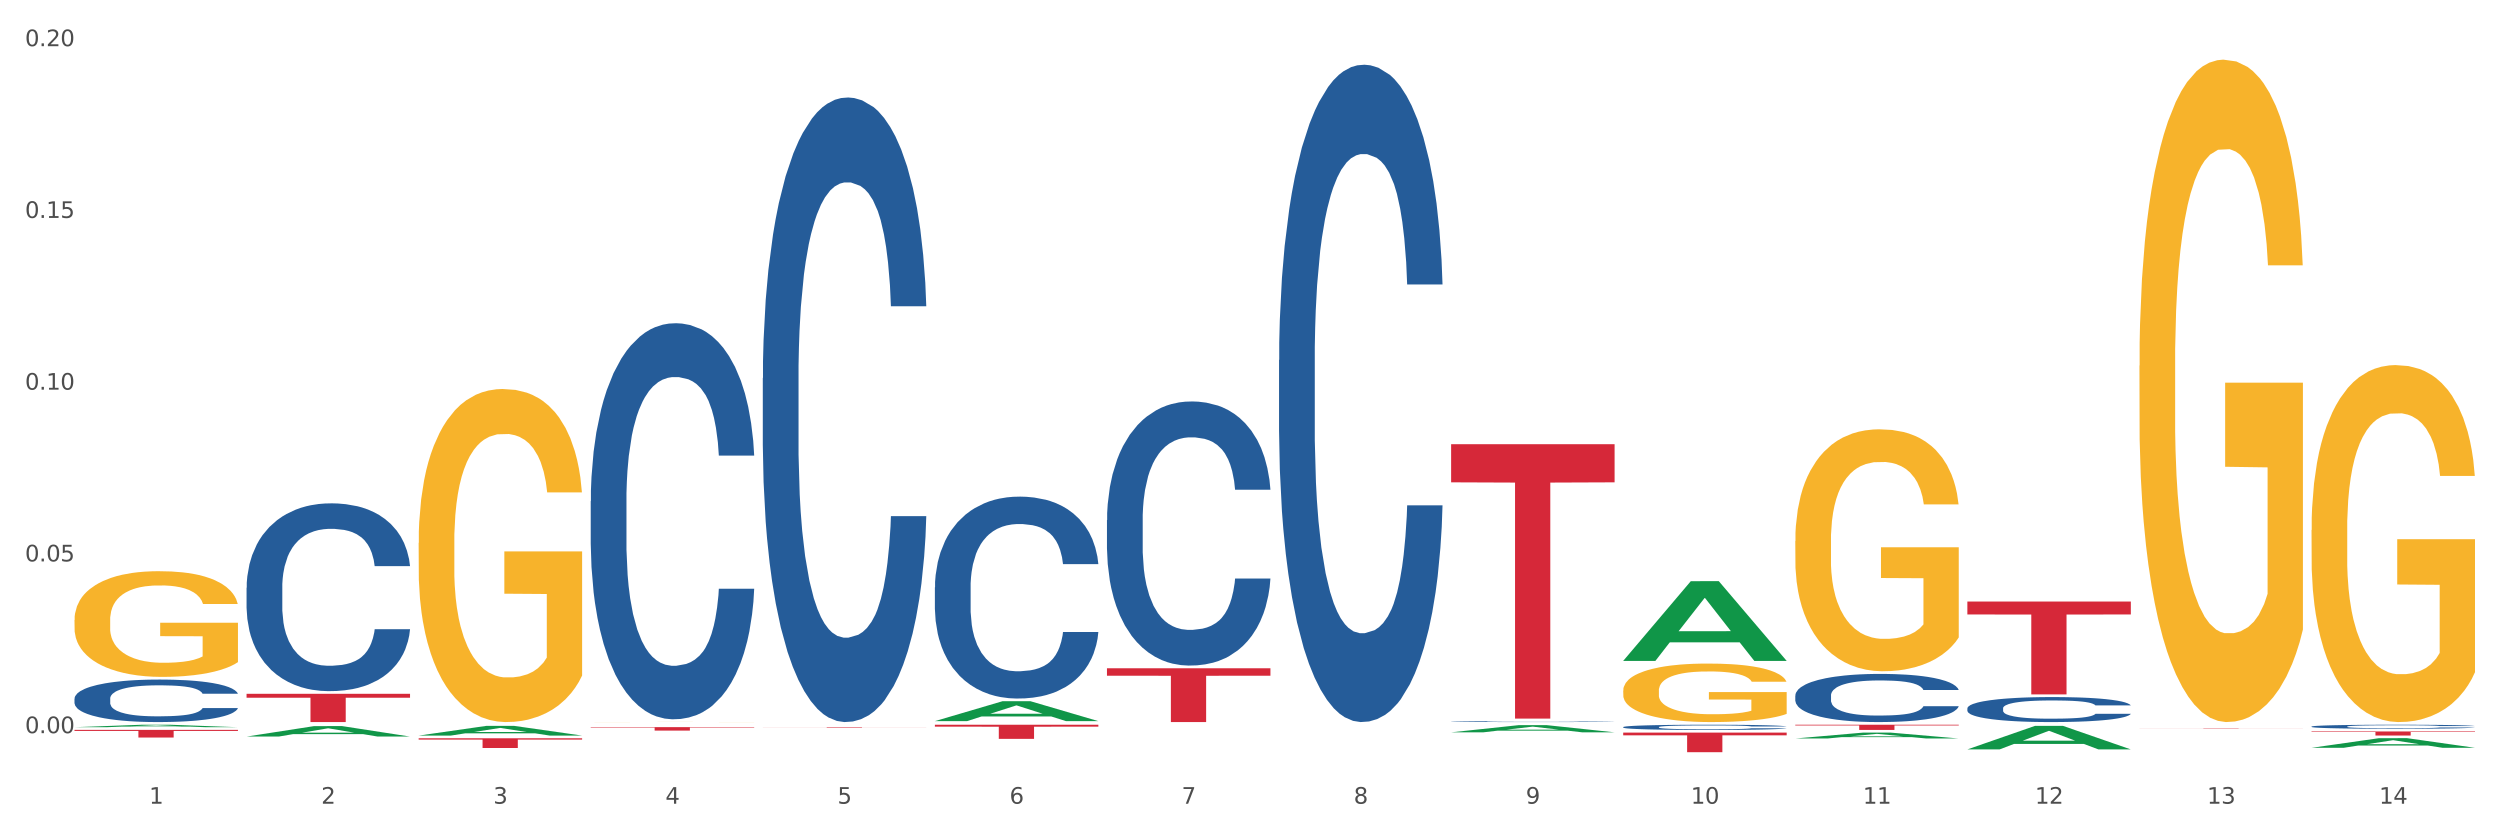 <?xml version="1.0" encoding="utf-8" standalone="no"?>
<!DOCTYPE svg PUBLIC "-//W3C//DTD SVG 1.1//EN"
  "http://www.w3.org/Graphics/SVG/1.1/DTD/svg11.dtd">
<svg xmlns:xlink="http://www.w3.org/1999/xlink" width="1080pt" height="360pt" viewBox="0 0 1080 360" xmlns="http://www.w3.org/2000/svg" version="1.1">
 <rect x="0" y="0" width="1080" height="360" fill="#333333" stroke="none"/>
 <defs>
  <style type="text/css">*{stroke-linejoin: round; stroke-linecap: butt}</style>
 </defs>
 <g id="figure_1">
  <g id="patch_1">
   <path d="M 0 360 
L 1080 360 
L 1080 0 
L 0 0 
z
" style="fill: #ffffff; stroke: #ffffff; stroke-linejoin: miter"/>
  </g>
  <g id="axes_1">
   <g id="matplotlib.axis_1">
    <g id="xtick_1">
     <g id="text_1">
      <!-- 1 -->
      <g style="fill: #4d4d4d" transform="translate(64.432 347.204) scale(0.096 -0.096)">
       <defs>
        <path id="DejaVuSans-31" d="M 794 531 
L 1825 531 
L 1825 4091 
L 703 3866 
L 703 4441 
L 1819 4666 
L 2450 4666 
L 2450 531 
L 3481 531 
L 3481 0 
L 794 0 
L 794 531 
z
" transform="scale(0.016)"/>
       </defs>
       <use xlink:href="#DejaVuSans-31"/>
      </g>
     </g>
    </g>
    <g id="xtick_2">
     <g id="text_2">
      <!-- 2 -->
      <g style="fill: #4d4d4d" transform="translate(138.771 347.204) scale(0.096 -0.096)">
       <defs>
        <path id="DejaVuSans-32" d="M 1228 531 
L 3431 531 
L 3431 0 
L 469 0 
L 469 531 
Q 828 903 1448 1529 
Q 2069 2156 2228 2338 
Q 2531 2678 2651 2914 
Q 2772 3150 2772 3378 
Q 2772 3750 2511 3984 
Q 2250 4219 1831 4219 
Q 1534 4219 1204 4116 
Q 875 4013 500 3803 
L 500 4441 
Q 881 4594 1212 4672 
Q 1544 4750 1819 4750 
Q 2544 4750 2975 4387 
Q 3406 4025 3406 3419 
Q 3406 3131 3298 2873 
Q 3191 2616 2906 2266 
Q 2828 2175 2409 1742 
Q 1991 1309 1228 531 
z
" transform="scale(0.016)"/>
       </defs>
       <use xlink:href="#DejaVuSans-32"/>
      </g>
     </g>
    </g>
    <g id="xtick_3">
     <g id="text_3">
      <!-- 3 -->
      <g style="fill: #4d4d4d" transform="translate(213.109 347.204) scale(0.096 -0.096)">
       <defs>
        <path id="DejaVuSans-33" d="M 2597 2516 
Q 3050 2419 3304 2112 
Q 3559 1806 3559 1356 
Q 3559 666 3084 287 
Q 2609 -91 1734 -91 
Q 1441 -91 1130 -33 
Q 819 25 488 141 
L 488 750 
Q 750 597 1062 519 
Q 1375 441 1716 441 
Q 2309 441 2620 675 
Q 2931 909 2931 1356 
Q 2931 1769 2642 2001 
Q 2353 2234 1838 2234 
L 1294 2234 
L 1294 2753 
L 1863 2753 
Q 2328 2753 2575 2939 
Q 2822 3125 2822 3475 
Q 2822 3834 2567 4026 
Q 2313 4219 1838 4219 
Q 1578 4219 1281 4162 
Q 984 4106 628 3988 
L 628 4550 
Q 988 4650 1302 4700 
Q 1616 4750 1894 4750 
Q 2613 4750 3031 4423 
Q 3450 4097 3450 3541 
Q 3450 3153 3228 2886 
Q 3006 2619 2597 2516 
z
" transform="scale(0.016)"/>
       </defs>
       <use xlink:href="#DejaVuSans-33"/>
      </g>
     </g>
    </g>
    <g id="xtick_4">
     <g id="text_4">
      <!-- 4 -->
      <g style="fill: #4d4d4d" transform="translate(287.448 347.204) scale(0.096 -0.096)">
       <defs>
        <path id="DejaVuSans-34" d="M 2419 4116 
L 825 1625 
L 2419 1625 
L 2419 4116 
z
M 2253 4666 
L 3047 4666 
L 3047 1625 
L 3713 1625 
L 3713 1100 
L 3047 1100 
L 3047 0 
L 2419 0 
L 2419 1100 
L 313 1100 
L 313 1709 
L 2253 4666 
z
" transform="scale(0.016)"/>
       </defs>
       <use xlink:href="#DejaVuSans-34"/>
      </g>
     </g>
    </g>
    <g id="xtick_5">
     <g id="text_5">
      <!-- 5 -->
      <g style="fill: #4d4d4d" transform="translate(361.787 347.204) scale(0.096 -0.096)">
       <defs>
        <path id="DejaVuSans-35" d="M 691 4666 
L 3169 4666 
L 3169 4134 
L 1269 4134 
L 1269 2991 
Q 1406 3038 1543 3061 
Q 1681 3084 1819 3084 
Q 2600 3084 3056 2656 
Q 3513 2228 3513 1497 
Q 3513 744 3044 326 
Q 2575 -91 1722 -91 
Q 1428 -91 1123 -41 
Q 819 9 494 109 
L 494 744 
Q 775 591 1075 516 
Q 1375 441 1709 441 
Q 2250 441 2565 725 
Q 2881 1009 2881 1497 
Q 2881 1984 2565 2268 
Q 2250 2553 1709 2553 
Q 1456 2553 1204 2497 
Q 953 2441 691 2322 
L 691 4666 
z
" transform="scale(0.016)"/>
       </defs>
       <use xlink:href="#DejaVuSans-35"/>
      </g>
     </g>
    </g>
    <g id="xtick_6">
     <g id="text_6">
      <!-- 6 -->
      <g style="fill: #4d4d4d" transform="translate(436.125 347.204) scale(0.096 -0.096)">
       <defs>
        <path id="DejaVuSans-36" d="M 2113 2584 
Q 1688 2584 1439 2293 
Q 1191 2003 1191 1497 
Q 1191 994 1439 701 
Q 1688 409 2113 409 
Q 2538 409 2786 701 
Q 3034 994 3034 1497 
Q 3034 2003 2786 2293 
Q 2538 2584 2113 2584 
z
M 3366 4563 
L 3366 3988 
Q 3128 4100 2886 4159 
Q 2644 4219 2406 4219 
Q 1781 4219 1451 3797 
Q 1122 3375 1075 2522 
Q 1259 2794 1537 2939 
Q 1816 3084 2150 3084 
Q 2853 3084 3261 2657 
Q 3669 2231 3669 1497 
Q 3669 778 3244 343 
Q 2819 -91 2113 -91 
Q 1303 -91 875 529 
Q 447 1150 447 2328 
Q 447 3434 972 4092 
Q 1497 4750 2381 4750 
Q 2619 4750 2861 4703 
Q 3103 4656 3366 4563 
z
" transform="scale(0.016)"/>
       </defs>
       <use xlink:href="#DejaVuSans-36"/>
      </g>
     </g>
    </g>
    <g id="xtick_7">
     <g id="text_7">
      <!-- 7 -->
      <g style="fill: #4d4d4d" transform="translate(510.464 347.204) scale(0.096 -0.096)">
       <defs>
        <path id="DejaVuSans-37" d="M 525 4666 
L 3525 4666 
L 3525 4397 
L 1831 0 
L 1172 0 
L 2766 4134 
L 525 4134 
L 525 4666 
z
" transform="scale(0.016)"/>
       </defs>
       <use xlink:href="#DejaVuSans-37"/>
      </g>
     </g>
    </g>
    <g id="xtick_8">
     <g id="text_8">
      <!-- 8 -->
      <g style="fill: #4d4d4d" transform="translate(584.803 347.204) scale(0.096 -0.096)">
       <defs>
        <path id="DejaVuSans-38" d="M 2034 2216 
Q 1584 2216 1326 1975 
Q 1069 1734 1069 1313 
Q 1069 891 1326 650 
Q 1584 409 2034 409 
Q 2484 409 2743 651 
Q 3003 894 3003 1313 
Q 3003 1734 2745 1975 
Q 2488 2216 2034 2216 
z
M 1403 2484 
Q 997 2584 770 2862 
Q 544 3141 544 3541 
Q 544 4100 942 4425 
Q 1341 4750 2034 4750 
Q 2731 4750 3128 4425 
Q 3525 4100 3525 3541 
Q 3525 3141 3298 2862 
Q 3072 2584 2669 2484 
Q 3125 2378 3379 2068 
Q 3634 1759 3634 1313 
Q 3634 634 3220 271 
Q 2806 -91 2034 -91 
Q 1263 -91 848 271 
Q 434 634 434 1313 
Q 434 1759 690 2068 
Q 947 2378 1403 2484 
z
M 1172 3481 
Q 1172 3119 1398 2916 
Q 1625 2713 2034 2713 
Q 2441 2713 2670 2916 
Q 2900 3119 2900 3481 
Q 2900 3844 2670 4047 
Q 2441 4250 2034 4250 
Q 1625 4250 1398 4047 
Q 1172 3844 1172 3481 
z
" transform="scale(0.016)"/>
       </defs>
       <use xlink:href="#DejaVuSans-38"/>
      </g>
     </g>
    </g>
    <g id="xtick_9">
     <g id="text_9">
      <!-- 9 -->
      <g style="fill: #4d4d4d" transform="translate(659.142 347.204) scale(0.096 -0.096)">
       <defs>
        <path id="DejaVuSans-39" d="M 703 97 
L 703 672 
Q 941 559 1184 500 
Q 1428 441 1663 441 
Q 2288 441 2617 861 
Q 2947 1281 2994 2138 
Q 2813 1869 2534 1725 
Q 2256 1581 1919 1581 
Q 1219 1581 811 2004 
Q 403 2428 403 3163 
Q 403 3881 828 4315 
Q 1253 4750 1959 4750 
Q 2769 4750 3195 4129 
Q 3622 3509 3622 2328 
Q 3622 1225 3098 567 
Q 2575 -91 1691 -91 
Q 1453 -91 1209 -44 
Q 966 3 703 97 
z
M 1959 2075 
Q 2384 2075 2632 2365 
Q 2881 2656 2881 3163 
Q 2881 3666 2632 3958 
Q 2384 4250 1959 4250 
Q 1534 4250 1286 3958 
Q 1038 3666 1038 3163 
Q 1038 2656 1286 2365 
Q 1534 2075 1959 2075 
z
" transform="scale(0.016)"/>
       </defs>
       <use xlink:href="#DejaVuSans-39"/>
      </g>
     </g>
    </g>
    <g id="xtick_10">
     <g id="text_10">
      <!-- 10 -->
      <g style="fill: #4d4d4d" transform="translate(730.426 347.204) scale(0.096 -0.096)">
       <defs>
        <path id="DejaVuSans-30" d="M 2034 4250 
Q 1547 4250 1301 3770 
Q 1056 3291 1056 2328 
Q 1056 1369 1301 889 
Q 1547 409 2034 409 
Q 2525 409 2770 889 
Q 3016 1369 3016 2328 
Q 3016 3291 2770 3770 
Q 2525 4250 2034 4250 
z
M 2034 4750 
Q 2819 4750 3233 4129 
Q 3647 3509 3647 2328 
Q 3647 1150 3233 529 
Q 2819 -91 2034 -91 
Q 1250 -91 836 529 
Q 422 1150 422 2328 
Q 422 3509 836 4129 
Q 1250 4750 2034 4750 
z
" transform="scale(0.016)"/>
       </defs>
       <use xlink:href="#DejaVuSans-31"/>
       <use xlink:href="#DejaVuSans-30" transform="translate(63.623 0)"/>
      </g>
     </g>
    </g>
    <g id="xtick_11">
     <g id="text_11">
      <!-- 11 -->
      <g style="fill: #4d4d4d" transform="translate(804.765 347.204) scale(0.096 -0.096)">
       <use xlink:href="#DejaVuSans-31"/>
       <use xlink:href="#DejaVuSans-31" transform="translate(63.623 0)"/>
      </g>
     </g>
    </g>
    <g id="xtick_12">
     <g id="text_12">
      <!-- 12 -->
      <g style="fill: #4d4d4d" transform="translate(879.104 347.204) scale(0.096 -0.096)">
       <use xlink:href="#DejaVuSans-31"/>
       <use xlink:href="#DejaVuSans-32" transform="translate(63.623 0)"/>
      </g>
     </g>
    </g>
    <g id="xtick_13">
     <g id="text_13">
      <!-- 13 -->
      <g style="fill: #4d4d4d" transform="translate(953.442 347.204) scale(0.096 -0.096)">
       <use xlink:href="#DejaVuSans-31"/>
       <use xlink:href="#DejaVuSans-33" transform="translate(63.623 0)"/>
      </g>
     </g>
    </g>
    <g id="xtick_14">
     <g id="text_14">
      <!-- 14 -->
      <g style="fill: #4d4d4d" transform="translate(1027.781 347.204) scale(0.096 -0.096)">
       <use xlink:href="#DejaVuSans-31"/>
       <use xlink:href="#DejaVuSans-34" transform="translate(63.623 0)"/>
      </g>
     </g>
    </g>
    <g id="xtick_15"/>
    <g id="xtick_16"/>
    <g id="xtick_17"/>
    <g id="xtick_18"/>
    <g id="xtick_19"/>
    <g id="xtick_20"/>
    <g id="xtick_21"/>
    <g id="xtick_22"/>
    <g id="xtick_23"/>
    <g id="xtick_24"/>
    <g id="xtick_25"/>
    <g id="xtick_26"/>
    <g id="xtick_27"/>
   </g>
   <g id="matplotlib.axis_2">
    <g id="ytick_1">
     <g id="text_15">
      <!-- 0.00 -->
      <g style="fill: #4d4d4d" transform="translate(10.8 316.729) scale(0.096 -0.096)">
       <defs>
        <path id="DejaVuSans-2e" d="M 684 794 
L 1344 794 
L 1344 0 
L 684 0 
L 684 794 
z
" transform="scale(0.016)"/>
       </defs>
       <use xlink:href="#DejaVuSans-30"/>
       <use xlink:href="#DejaVuSans-2e" transform="translate(63.623 0)"/>
       <use xlink:href="#DejaVuSans-30" transform="translate(95.41 0)"/>
       <use xlink:href="#DejaVuSans-30" transform="translate(159.033 0)"/>
      </g>
     </g>
    </g>
    <g id="ytick_2">
     <g id="text_16">
      <!-- 0.05 -->
      <g style="fill: #4d4d4d" transform="translate(10.8 242.534) scale(0.096 -0.096)">
       <use xlink:href="#DejaVuSans-30"/>
       <use xlink:href="#DejaVuSans-2e" transform="translate(63.623 0)"/>
       <use xlink:href="#DejaVuSans-30" transform="translate(95.41 0)"/>
       <use xlink:href="#DejaVuSans-35" transform="translate(159.033 0)"/>
      </g>
     </g>
    </g>
    <g id="ytick_3">
     <g id="text_17">
      <!-- 0.10 -->
      <g style="fill: #4d4d4d" transform="translate(10.8 168.339) scale(0.096 -0.096)">
       <use xlink:href="#DejaVuSans-30"/>
       <use xlink:href="#DejaVuSans-2e" transform="translate(63.623 0)"/>
       <use xlink:href="#DejaVuSans-31" transform="translate(95.41 0)"/>
       <use xlink:href="#DejaVuSans-30" transform="translate(159.033 0)"/>
      </g>
     </g>
    </g>
    <g id="ytick_4">
     <g id="text_18">
      <!-- 0.15 -->
      <g style="fill: #4d4d4d" transform="translate(10.8 94.144) scale(0.096 -0.096)">
       <use xlink:href="#DejaVuSans-30"/>
       <use xlink:href="#DejaVuSans-2e" transform="translate(63.623 0)"/>
       <use xlink:href="#DejaVuSans-31" transform="translate(95.41 0)"/>
       <use xlink:href="#DejaVuSans-35" transform="translate(159.033 0)"/>
      </g>
     </g>
    </g>
    <g id="ytick_5">
     <g id="text_19">
      <!-- 0.20 -->
      <g style="fill: #4d4d4d" transform="translate(10.8 19.949) scale(0.096 -0.096)">
       <use xlink:href="#DejaVuSans-30"/>
       <use xlink:href="#DejaVuSans-2e" transform="translate(63.623 0)"/>
       <use xlink:href="#DejaVuSans-32" transform="translate(95.41 0)"/>
       <use xlink:href="#DejaVuSans-30" transform="translate(159.033 0)"/>
      </g>
     </g>
    </g>
    <g id="ytick_6"/>
    <g id="ytick_7"/>
    <g id="ytick_8"/>
    <g id="ytick_9"/>
   </g>
   <g id="PolyCollection_1">
    <path d="M 32.175 314.151 
L 32.248 314.15 
L 61.37 313.083 
L 73.456 313.082 
L 102.797 314.153 
L 88.818 314.153 
L 82.484 313.903 
L 52.415 313.903 
L 52.197 313.907 
L 46.081 314.153 
L 32.175 314.153 
L 32.175 314.151 
L 56.201 313.754 
L 78.698 313.753 
L 67.559 313.31 
L 67.413 313.308 
L 67.267 313.311 
L 56.128 313.753 
L 56.201 313.754 
L 32.175 314.151 
z
" clip-path="url(#p99954fb4fd)" style="fill: #109648"/>
    <path d="M 329.53 314.13 
L 400.152 314.13 
L 400.152 314.161 
L 372.371 314.161 
L 372.371 314.353 
L 357.143 314.353 
L 357.143 314.161 
L 329.53 314.161 
L 329.53 314.13 
L 329.53 314.13 
z
" clip-path="url(#p99954fb4fd)" style="fill: #d62839"/>
    <path d="M 403.869 313.082 
L 474.49 313.082 
L 474.49 313.93 
L 446.71 313.935 
L 446.71 319.185 
L 431.481 319.185 
L 431.481 313.935 
L 403.869 313.93 
L 403.869 313.087 
L 403.869 313.082 
z
" clip-path="url(#p99954fb4fd)" style="fill: #d62839"/>
    <path d="M 478.207 288.682 
L 548.829 288.682 
L 548.829 291.913 
L 521.049 291.935 
L 521.049 311.932 
L 505.82 311.932 
L 505.82 291.935 
L 478.207 291.913 
L 478.207 288.704 
L 478.207 288.682 
z
" clip-path="url(#p99954fb4fd)" style="fill: #d62839"/>
    <path d="M 626.885 191.894 
L 697.506 191.894 
L 697.506 208.366 
L 669.726 208.477 
L 669.726 310.424 
L 654.497 310.424 
L 654.497 208.477 
L 626.885 208.366 
L 626.885 192.005 
L 626.885 191.894 
z
" clip-path="url(#p99954fb4fd)" style="fill: #d62839"/>
    <path d="M 701.223 316.494 
L 771.845 316.494 
L 771.845 317.669 
L 744.065 317.677 
L 744.065 324.95 
L 728.836 324.95 
L 728.836 317.677 
L 701.223 317.669 
L 701.223 316.502 
L 701.223 316.494 
z
" clip-path="url(#p99954fb4fd)" style="fill: #d62839"/>
    <path d="M 775.562 313.082 
L 846.184 313.082 
L 846.184 313.396 
L 818.404 313.398 
L 818.404 315.344 
L 803.175 315.344 
L 803.175 313.398 
L 775.562 313.396 
L 775.562 313.084 
L 775.562 313.082 
z
" clip-path="url(#p99954fb4fd)" style="fill: #d62839"/>
    <path d="M 849.901 259.874 
L 920.523 259.874 
L 920.523 265.448 
L 892.742 265.485 
L 892.742 299.984 
L 877.514 299.984 
L 877.514 265.485 
L 849.901 265.448 
L 849.901 259.911 
L 849.901 259.874 
z
" clip-path="url(#p99954fb4fd)" style="fill: #d62839"/>
    <path d="M 924.24 314.666 
L 994.861 314.666 
L 994.861 314.687 
L 967.081 314.688 
L 967.081 314.82 
L 951.852 314.82 
L 951.852 314.688 
L 924.24 314.687 
L 924.24 314.666 
L 924.24 314.666 
z
" clip-path="url(#p99954fb4fd)" style="fill: #d62839"/>
    <path d="M 998.578 315.979 
L 1069.2 315.979 
L 1069.2 316.223 
L 1041.42 316.225 
L 1041.42 317.738 
L 1026.191 317.738 
L 1026.191 316.225 
L 998.578 316.223 
L 998.578 315.981 
L 998.578 315.979 
z
" clip-path="url(#p99954fb4fd)" style="fill: #d62839"/>
    <path d="M 106.514 253.896 
L 106.597 253.822 
L 106.597 251.747 
L 106.848 248.931 
L 107.766 243.745 
L 108.935 239.817 
L 110.938 235.223 
L 112.023 233.297 
L 113.442 231.148 
L 116.364 227.665 
L 119.703 224.702 
L 122.04 223.071 
L 123.794 222.034 
L 127.717 220.182 
L 129.971 219.366 
L 132.308 218.7 
L 134.312 218.255 
L 137.651 217.736 
L 140.322 217.514 
L 143.411 217.44 
L 145.998 217.514 
L 149.421 217.81 
L 154.43 218.7 
L 156.35 219.218 
L 158.937 220.107 
L 161.609 221.293 
L 163.779 222.479 
L 166.283 224.183 
L 168.871 226.406 
L 171.376 229.221 
L 173.129 231.815 
L 174.548 234.557 
L 175.8 237.891 
L 176.718 241.522 
L 177.135 244.56 
L 161.859 244.56 
L 161.442 241.818 
L 160.607 238.854 
L 159.772 236.854 
L 158.854 235.223 
L 157.435 233.371 
L 156.183 232.185 
L 154.096 230.778 
L 152.176 229.888 
L 150.59 229.37 
L 148.67 228.925 
L 144.579 228.481 
L 141.658 228.481 
L 139.821 228.629 
L 137.567 228.999 
L 135.647 229.518 
L 133.393 230.407 
L 131.64 231.37 
L 129.887 232.63 
L 128.886 233.519 
L 127.383 235.149 
L 126.381 236.483 
L 125.046 238.78 
L 124.294 240.41 
L 122.959 244.634 
L 122.374 247.746 
L 122.124 249.895 
L 121.957 252.266 
L 121.957 263.825 
L 122.458 269.012 
L 122.875 271.235 
L 123.543 273.754 
L 124.795 277.014 
L 126.632 280.201 
L 128.552 282.498 
L 130.138 283.906 
L 131.64 284.943 
L 133.143 285.758 
L 134.979 286.499 
L 136.482 286.944 
L 138.736 287.388 
L 141.407 287.61 
L 143.494 287.61 
L 147.751 287.24 
L 149.671 286.869 
L 151.508 286.351 
L 153.511 285.536 
L 155.097 284.647 
L 156.016 283.98 
L 157.518 282.572 
L 158.687 281.09 
L 159.689 279.386 
L 160.357 277.904 
L 161.108 275.681 
L 161.692 273.161 
L 161.859 271.828 
L 177.135 271.828 
L 176.802 274.495 
L 176.217 277.089 
L 175.049 280.571 
L 174.13 282.572 
L 172.711 285.017 
L 171.209 287.092 
L 169.122 289.389 
L 167.202 291.093 
L 165.198 292.575 
L 163.028 293.909 
L 159.104 295.761 
L 157.685 296.28 
L 154.68 297.169 
L 152.343 297.688 
L 148.92 298.206 
L 145.414 298.503 
L 141.741 298.577 
L 138.486 298.429 
L 134.896 297.984 
L 132.642 297.54 
L 130.138 296.873 
L 127.216 295.835 
L 124.461 294.576 
L 121.874 293.094 
L 119.453 291.389 
L 117.199 289.463 
L 114.277 286.277 
L 112.107 283.165 
L 110.521 280.275 
L 109.435 277.83 
L 108.35 274.717 
L 107.766 272.569 
L 106.848 267.382 
L 106.514 262.565 
L 106.514 253.896 
z
" clip-path="url(#p99954fb4fd)" style="fill: #255c99"/>
    <path d="M 32.175 267.856 
L 32.258 267.814 
L 32.258 266.313 
L 32.425 265.02 
L 33.259 261.892 
L 34.51 259.307 
L 35.427 257.93 
L 36.344 256.804 
L 37.428 255.678 
L 38.762 254.511 
L 41.18 252.801 
L 42.681 251.925 
L 44.515 251.008 
L 47.85 249.673 
L 50.268 248.922 
L 52.77 248.297 
L 56.855 247.546 
L 59.523 247.213 
L 62.358 246.962 
L 65.777 246.796 
L 68.361 246.754 
L 74.031 246.879 
L 78.867 247.254 
L 81.202 247.546 
L 84.203 248.047 
L 85.788 248.38 
L 88.372 249.048 
L 91.04 249.923 
L 92.875 250.674 
L 95.626 252.092 
L 97.711 253.51 
L 99.628 255.261 
L 100.629 256.471 
L 101.379 257.597 
L 102.046 258.89 
L 102.713 260.933 
L 87.705 260.933 
L 87.122 259.473 
L 86.204 258.097 
L 84.87 256.763 
L 83.703 255.929 
L 81.702 254.886 
L 79.868 254.219 
L 77.95 253.718 
L 75.615 253.301 
L 73.781 253.093 
L 71.196 252.926 
L 66.11 252.968 
L 62.692 253.301 
L 60.357 253.718 
L 58.856 254.094 
L 57.522 254.511 
L 56.021 255.095 
L 54.27 255.97 
L 53.02 256.763 
L 51.769 257.764 
L 50.768 258.765 
L 49.851 259.932 
L 49.101 261.183 
L 48.517 262.476 
L 48.017 264.061 
L 47.6 266.688 
L 47.6 272.402 
L 47.767 273.694 
L 48.184 275.404 
L 48.684 276.697 
L 49.518 278.24 
L 50.268 279.283 
L 51.686 280.784 
L 53.27 282.035 
L 54.52 282.828 
L 55.771 283.495 
L 57.939 284.412 
L 60.357 285.163 
L 62.441 285.622 
L 65.276 286.039 
L 67.194 286.206 
L 68.862 286.289 
L 72.947 286.289 
L 75.865 286.164 
L 79.117 285.872 
L 81.619 285.497 
L 83.703 285.038 
L 86.038 284.287 
L 87.538 283.578 
L 87.538 274.862 
L 69.195 274.82 
L 69.195 269.024 
L 102.797 269.024 
L 102.797 286.039 
L 101.379 286.915 
L 99.795 287.707 
L 98.128 288.416 
L 95.626 289.292 
L 92.625 290.126 
L 89.956 290.71 
L 87.122 291.21 
L 83.786 291.669 
L 79.451 292.086 
L 76.783 292.253 
L 73.447 292.378 
L 69.529 292.419 
L 66.11 292.336 
L 62.775 292.128 
L 59.273 291.752 
L 55.855 291.21 
L 53.27 290.668 
L 50.685 290.001 
L 47.934 289.125 
L 45.766 288.291 
L 44.098 287.54 
L 42.264 286.581 
L 40.263 285.33 
L 38.762 284.204 
L 37.428 283.036 
L 36.01 281.535 
L 35.01 280.242 
L 34.009 278.616 
L 33.426 277.406 
L 32.759 275.529 
L 32.258 272.902 
L 32.175 267.856 
z
" clip-path="url(#p99954fb4fd)" style="fill: #f7b32b"/>
    <path d="M 998.578 313.867 
L 998.662 313.866 
L 998.662 313.821 
L 998.912 313.76 
L 999.83 313.648 
L 1000.999 313.564 
L 1003.003 313.465 
L 1004.088 313.423 
L 1005.507 313.377 
L 1008.429 313.302 
L 1011.768 313.238 
L 1014.105 313.203 
L 1015.858 313.181 
L 1019.781 313.141 
L 1022.035 313.123 
L 1024.373 313.109 
L 1026.376 313.099 
L 1029.715 313.088 
L 1032.387 313.083 
L 1035.475 313.082 
L 1038.063 313.083 
L 1041.486 313.09 
L 1046.494 313.109 
L 1048.414 313.12 
L 1051.002 313.139 
L 1053.673 313.165 
L 1055.844 313.19 
L 1058.348 313.227 
L 1060.936 313.275 
L 1063.44 313.335 
L 1065.193 313.391 
L 1066.612 313.45 
L 1067.864 313.522 
L 1068.783 313.601 
L 1069.2 313.666 
L 1053.924 313.666 
L 1053.506 313.607 
L 1052.671 313.543 
L 1051.837 313.5 
L 1050.918 313.465 
L 1049.499 313.425 
L 1048.247 313.399 
L 1046.16 313.369 
L 1044.24 313.35 
L 1042.654 313.339 
L 1040.734 313.329 
L 1036.644 313.32 
L 1033.722 313.32 
L 1031.886 313.323 
L 1029.632 313.331 
L 1027.712 313.342 
L 1025.458 313.361 
L 1023.705 313.382 
L 1021.952 313.409 
L 1020.95 313.428 
L 1019.448 313.463 
L 1018.446 313.492 
L 1017.11 313.541 
L 1016.359 313.577 
L 1015.023 313.668 
L 1014.439 313.735 
L 1014.188 313.781 
L 1014.022 313.832 
L 1014.022 314.081 
L 1014.522 314.193 
L 1014.94 314.241 
L 1015.608 314.295 
L 1016.86 314.365 
L 1018.696 314.434 
L 1020.616 314.483 
L 1022.202 314.514 
L 1023.705 314.536 
L 1025.207 314.554 
L 1027.044 314.57 
L 1028.547 314.579 
L 1030.8 314.589 
L 1033.472 314.594 
L 1035.559 314.594 
L 1039.816 314.586 
L 1041.736 314.578 
L 1043.572 314.566 
L 1045.576 314.549 
L 1047.162 314.53 
L 1048.08 314.515 
L 1049.583 314.485 
L 1050.752 314.453 
L 1051.753 314.416 
L 1052.421 314.384 
L 1053.172 314.337 
L 1053.757 314.282 
L 1053.924 314.253 
L 1069.2 314.253 
L 1068.866 314.311 
L 1068.282 314.367 
L 1067.113 314.442 
L 1066.195 314.485 
L 1064.776 314.538 
L 1063.273 314.582 
L 1061.186 314.632 
L 1059.266 314.669 
L 1057.263 314.701 
L 1055.092 314.729 
L 1051.169 314.769 
L 1049.75 314.78 
L 1046.745 314.8 
L 1044.407 314.811 
L 1040.985 314.822 
L 1037.479 314.828 
L 1033.806 314.83 
L 1030.55 314.827 
L 1026.96 314.817 
L 1024.707 314.807 
L 1022.202 314.793 
L 1019.281 314.771 
L 1016.526 314.744 
L 1013.938 314.712 
L 1011.517 314.675 
L 1009.263 314.633 
L 1006.342 314.565 
L 1004.171 314.498 
L 1002.585 314.435 
L 1001.5 314.383 
L 1000.415 314.316 
L 999.83 314.269 
L 998.912 314.158 
L 998.578 314.054 
L 998.578 313.867 
z
" clip-path="url(#p99954fb4fd)" style="fill: #255c99"/>
    <path d="M 849.901 305.986 
L 849.984 305.976 
L 849.984 305.7 
L 850.235 305.325 
L 851.153 304.635 
L 852.322 304.112 
L 854.325 303.501 
L 855.41 303.244 
L 856.829 302.958 
L 859.751 302.495 
L 863.09 302.1 
L 865.428 301.883 
L 867.181 301.745 
L 871.104 301.499 
L 873.358 301.39 
L 875.695 301.301 
L 877.699 301.242 
L 881.038 301.173 
L 883.709 301.144 
L 886.798 301.134 
L 889.386 301.144 
L 892.808 301.183 
L 897.817 301.301 
L 899.737 301.37 
L 902.325 301.489 
L 904.996 301.647 
L 907.166 301.804 
L 909.671 302.031 
L 912.258 302.327 
L 914.763 302.702 
L 916.516 303.047 
L 917.935 303.412 
L 919.187 303.856 
L 920.105 304.339 
L 920.523 304.743 
L 905.246 304.743 
L 904.829 304.378 
L 903.994 303.984 
L 903.159 303.717 
L 902.241 303.501 
L 900.822 303.254 
L 899.57 303.096 
L 897.483 302.909 
L 895.563 302.79 
L 893.977 302.721 
L 892.057 302.662 
L 887.966 302.603 
L 885.045 302.603 
L 883.208 302.623 
L 880.954 302.672 
L 879.034 302.741 
L 876.78 302.86 
L 875.027 302.988 
L 873.274 303.155 
L 872.273 303.274 
L 870.77 303.491 
L 869.768 303.668 
L 868.433 303.974 
L 867.681 304.191 
L 866.346 304.753 
L 865.761 305.167 
L 865.511 305.453 
L 865.344 305.769 
L 865.344 307.307 
L 865.845 307.997 
L 866.262 308.293 
L 866.93 308.629 
L 868.182 309.063 
L 870.019 309.487 
L 871.939 309.792 
L 873.525 309.98 
L 875.027 310.118 
L 876.53 310.226 
L 878.367 310.325 
L 879.869 310.384 
L 882.123 310.443 
L 884.794 310.473 
L 886.881 310.473 
L 891.139 310.423 
L 893.059 310.374 
L 894.895 310.305 
L 896.899 310.197 
L 898.485 310.078 
L 899.403 309.99 
L 900.905 309.802 
L 902.074 309.605 
L 903.076 309.378 
L 903.744 309.181 
L 904.495 308.885 
L 905.079 308.55 
L 905.246 308.372 
L 920.523 308.372 
L 920.189 308.727 
L 919.604 309.072 
L 918.436 309.536 
L 917.517 309.802 
L 916.098 310.128 
L 914.596 310.404 
L 912.509 310.709 
L 910.589 310.936 
L 908.585 311.134 
L 906.415 311.311 
L 902.491 311.558 
L 901.072 311.627 
L 898.067 311.745 
L 895.73 311.814 
L 892.307 311.883 
L 888.801 311.922 
L 885.128 311.932 
L 881.873 311.913 
L 878.283 311.853 
L 876.029 311.794 
L 873.525 311.706 
L 870.603 311.567 
L 867.848 311.4 
L 865.261 311.203 
L 862.84 310.976 
L 860.586 310.719 
L 857.664 310.295 
L 855.494 309.881 
L 853.908 309.496 
L 852.823 309.171 
L 851.737 308.757 
L 851.153 308.471 
L 850.235 307.781 
L 849.901 307.14 
L 849.901 305.986 
z
" clip-path="url(#p99954fb4fd)" style="fill: #255c99"/>
    <path d="M 775.562 300.477 
L 775.646 300.458 
L 775.646 299.927 
L 775.896 299.205 
L 776.814 297.875 
L 777.983 296.868 
L 779.986 295.69 
L 781.072 295.196 
L 782.491 294.646 
L 785.412 293.753 
L 788.752 292.993 
L 791.089 292.575 
L 792.842 292.309 
L 796.765 291.834 
L 799.019 291.625 
L 801.357 291.454 
L 803.36 291.34 
L 806.699 291.207 
L 809.37 291.15 
L 812.459 291.131 
L 815.047 291.15 
L 818.469 291.226 
L 823.478 291.454 
L 825.398 291.587 
L 827.986 291.815 
L 830.657 292.119 
L 832.828 292.423 
L 835.332 292.86 
L 837.92 293.43 
L 840.424 294.152 
L 842.177 294.817 
L 843.596 295.519 
L 844.848 296.374 
L 845.766 297.305 
L 846.184 298.084 
L 830.908 298.084 
L 830.49 297.381 
L 829.655 296.621 
L 828.821 296.108 
L 827.902 295.69 
L 826.483 295.215 
L 825.231 294.912 
L 823.144 294.551 
L 821.224 294.323 
L 819.638 294.19 
L 817.718 294.076 
L 813.628 293.962 
L 810.706 293.962 
L 808.87 294 
L 806.616 294.095 
L 804.696 294.228 
L 802.442 294.456 
L 800.689 294.703 
L 798.936 295.025 
L 797.934 295.253 
L 796.431 295.671 
L 795.43 296.013 
L 794.094 296.602 
L 793.343 297.02 
L 792.007 298.103 
L 791.423 298.901 
L 791.172 299.452 
L 791.005 300.06 
L 791.005 303.023 
L 791.506 304.353 
L 791.924 304.923 
L 792.591 305.569 
L 793.844 306.404 
L 795.68 307.221 
L 797.6 307.81 
L 799.186 308.171 
L 800.689 308.437 
L 802.191 308.646 
L 804.028 308.836 
L 805.53 308.95 
L 807.784 309.064 
L 810.456 309.121 
L 812.543 309.121 
L 816.8 309.026 
L 818.72 308.931 
L 820.556 308.798 
L 822.56 308.589 
L 824.146 308.361 
L 825.064 308.19 
L 826.567 307.829 
L 827.735 307.449 
L 828.737 307.012 
L 829.405 306.632 
L 830.156 306.062 
L 830.741 305.417 
L 830.908 305.075 
L 846.184 305.075 
L 845.85 305.758 
L 845.266 306.423 
L 844.097 307.316 
L 843.179 307.829 
L 841.76 308.456 
L 840.257 308.988 
L 838.17 309.577 
L 836.25 310.014 
L 834.247 310.394 
L 832.076 310.736 
L 828.153 311.21 
L 826.734 311.343 
L 823.728 311.571 
L 821.391 311.704 
L 817.969 311.837 
L 814.463 311.913 
L 810.79 311.932 
L 807.534 311.894 
L 803.944 311.78 
L 801.69 311.666 
L 799.186 311.495 
L 796.264 311.229 
L 793.51 310.907 
L 790.922 310.527 
L 788.501 310.09 
L 786.247 309.596 
L 783.325 308.779 
L 781.155 307.981 
L 779.569 307.24 
L 778.484 306.613 
L 777.399 305.815 
L 776.814 305.265 
L 775.896 303.935 
L 775.562 302.7 
L 775.562 300.477 
z
" clip-path="url(#p99954fb4fd)" style="fill: #255c99"/>
    <path d="M 701.223 314.098 
L 701.307 314.096 
L 701.307 314.039 
L 701.557 313.96 
L 702.476 313.815 
L 703.644 313.706 
L 705.648 313.578 
L 706.733 313.524 
L 708.152 313.464 
L 711.074 313.367 
L 714.413 313.284 
L 716.75 313.239 
L 718.503 313.21 
L 722.427 313.158 
L 724.681 313.135 
L 727.018 313.117 
L 729.021 313.104 
L 732.36 313.09 
L 735.032 313.084 
L 738.12 313.082 
L 740.708 313.084 
L 744.131 313.092 
L 749.139 313.117 
L 751.059 313.131 
L 753.647 313.156 
L 756.318 313.189 
L 758.489 313.222 
L 760.993 313.27 
L 763.581 313.332 
L 766.085 313.41 
L 767.838 313.483 
L 769.257 313.559 
L 770.51 313.652 
L 771.428 313.753 
L 771.845 313.838 
L 756.569 313.838 
L 756.151 313.762 
L 755.317 313.679 
L 754.482 313.623 
L 753.564 313.578 
L 752.145 313.526 
L 750.892 313.493 
L 748.805 313.454 
L 746.885 313.429 
L 745.299 313.414 
L 743.379 313.402 
L 739.289 313.39 
L 736.367 313.39 
L 734.531 313.394 
L 732.277 313.404 
L 730.357 313.419 
L 728.103 313.443 
L 726.35 313.47 
L 724.597 313.505 
L 723.595 313.53 
L 722.093 313.576 
L 721.091 313.613 
L 719.755 313.677 
L 719.004 313.722 
L 717.668 313.84 
L 717.084 313.927 
L 716.834 313.987 
L 716.667 314.053 
L 716.667 314.375 
L 717.168 314.52 
L 717.585 314.582 
L 718.253 314.652 
L 719.505 314.743 
L 721.341 314.832 
L 723.261 314.896 
L 724.847 314.936 
L 726.35 314.964 
L 727.853 314.987 
L 729.689 315.008 
L 731.192 315.02 
L 733.446 315.033 
L 736.117 315.039 
L 738.204 315.039 
L 742.461 315.029 
L 744.381 315.018 
L 746.218 315.004 
L 748.221 314.981 
L 749.807 314.956 
L 750.725 314.938 
L 752.228 314.898 
L 753.397 314.857 
L 754.398 314.809 
L 755.066 314.768 
L 755.818 314.706 
L 756.402 314.636 
L 756.569 314.599 
L 771.845 314.599 
L 771.511 314.673 
L 770.927 314.745 
L 769.758 314.843 
L 768.84 314.898 
L 767.421 314.967 
L 765.918 315.024 
L 763.831 315.088 
L 761.911 315.136 
L 759.908 315.177 
L 757.738 315.215 
L 753.814 315.266 
L 752.395 315.281 
L 749.39 315.305 
L 747.052 315.32 
L 743.63 315.334 
L 740.124 315.343 
L 736.451 315.345 
L 733.195 315.341 
L 729.606 315.328 
L 727.352 315.316 
L 724.847 315.297 
L 721.926 315.268 
L 719.171 315.233 
L 716.583 315.192 
L 714.162 315.144 
L 711.908 315.091 
L 708.987 315.002 
L 706.816 314.915 
L 705.23 314.834 
L 704.145 314.766 
L 703.06 314.679 
L 702.476 314.619 
L 701.557 314.475 
L 701.223 314.34 
L 701.223 314.098 
z
" clip-path="url(#p99954fb4fd)" style="fill: #255c99"/>
    <path d="M 626.885 311.735 
L 626.968 311.735 
L 626.968 311.725 
L 627.219 311.713 
L 628.137 311.69 
L 629.306 311.673 
L 631.309 311.652 
L 632.394 311.644 
L 633.813 311.634 
L 636.735 311.619 
L 640.074 311.606 
L 642.411 311.599 
L 644.164 311.594 
L 648.088 311.586 
L 650.342 311.582 
L 652.679 311.579 
L 654.683 311.577 
L 658.022 311.575 
L 660.693 311.574 
L 663.782 311.574 
L 666.369 311.574 
L 669.792 311.575 
L 674.801 311.579 
L 676.721 311.582 
L 679.308 311.586 
L 681.98 311.591 
L 684.15 311.596 
L 686.654 311.604 
L 689.242 311.613 
L 691.747 311.626 
L 693.5 311.637 
L 694.919 311.649 
L 696.171 311.664 
L 697.089 311.68 
L 697.506 311.694 
L 682.23 311.694 
L 681.813 311.682 
L 680.978 311.668 
L 680.143 311.66 
L 679.225 311.652 
L 677.806 311.644 
L 676.554 311.639 
L 674.467 311.633 
L 672.547 311.629 
L 670.961 311.626 
L 669.041 311.625 
L 664.95 311.623 
L 662.029 311.623 
L 660.192 311.623 
L 657.938 311.625 
L 656.018 311.627 
L 653.764 311.631 
L 652.011 311.635 
L 650.258 311.641 
L 649.257 311.645 
L 647.754 311.652 
L 646.752 311.658 
L 645.417 311.668 
L 644.665 311.675 
L 643.33 311.694 
L 642.745 311.708 
L 642.495 311.717 
L 642.328 311.728 
L 642.328 311.779 
L 642.829 311.802 
L 643.246 311.812 
L 643.914 311.823 
L 645.166 311.837 
L 647.003 311.851 
L 648.923 311.861 
L 650.509 311.868 
L 652.011 311.872 
L 653.514 311.876 
L 655.35 311.879 
L 656.853 311.881 
L 659.107 311.883 
L 661.778 311.884 
L 663.865 311.884 
L 668.122 311.882 
L 670.042 311.881 
L 671.879 311.878 
L 673.882 311.875 
L 675.468 311.871 
L 676.387 311.868 
L 677.889 311.862 
L 679.058 311.855 
L 680.06 311.848 
L 680.728 311.841 
L 681.479 311.831 
L 682.063 311.82 
L 682.23 311.814 
L 697.506 311.814 
L 697.173 311.826 
L 696.588 311.837 
L 695.42 311.853 
L 694.501 311.862 
L 693.082 311.872 
L 691.58 311.882 
L 689.493 311.892 
L 687.573 311.899 
L 685.569 311.906 
L 683.399 311.912 
L 679.475 311.92 
L 678.056 311.922 
L 675.051 311.926 
L 672.714 311.928 
L 669.291 311.931 
L 665.785 311.932 
L 662.112 311.932 
L 658.856 311.932 
L 655.267 311.93 
L 653.013 311.928 
L 650.509 311.925 
L 647.587 311.92 
L 644.832 311.915 
L 642.244 311.908 
L 639.824 311.901 
L 637.57 311.892 
L 634.648 311.878 
L 632.478 311.864 
L 630.892 311.851 
L 629.806 311.841 
L 628.721 311.827 
L 628.137 311.817 
L 627.219 311.794 
L 626.885 311.773 
L 626.885 311.735 
z
" clip-path="url(#p99954fb4fd)" style="fill: #255c99"/>
    <path d="M 552.546 155.552 
L 552.629 155.293 
L 552.629 148.031 
L 552.88 138.176 
L 553.798 120.023 
L 554.967 106.278 
L 556.97 90.199 
L 558.055 83.456 
L 559.475 75.935 
L 562.396 63.746 
L 565.735 53.373 
L 568.073 47.668 
L 569.826 44.037 
L 573.749 37.553 
L 576.003 34.701 
L 578.34 32.367 
L 580.344 30.811 
L 583.683 28.995 
L 586.354 28.217 
L 589.443 27.958 
L 592.031 28.217 
L 595.453 29.255 
L 600.462 32.367 
L 602.382 34.182 
L 604.97 37.294 
L 607.641 41.443 
L 609.811 45.593 
L 612.316 51.558 
L 614.903 59.338 
L 617.408 69.193 
L 619.161 78.269 
L 620.58 87.865 
L 621.832 99.535 
L 622.75 112.243 
L 623.168 122.875 
L 607.891 122.875 
L 607.474 113.28 
L 606.639 102.906 
L 605.804 95.904 
L 604.886 90.199 
L 603.467 83.715 
L 602.215 79.566 
L 600.128 74.639 
L 598.208 71.527 
L 596.622 69.711 
L 594.702 68.155 
L 590.612 66.599 
L 587.69 66.599 
L 585.853 67.118 
L 583.6 68.415 
L 581.68 70.23 
L 579.426 73.342 
L 577.673 76.713 
L 575.92 81.122 
L 574.918 84.234 
L 573.415 89.94 
L 572.414 94.608 
L 571.078 102.647 
L 570.327 108.352 
L 568.991 123.135 
L 568.407 134.027 
L 568.156 141.548 
L 567.989 149.846 
L 567.989 190.303 
L 568.49 208.457 
L 568.908 216.237 
L 569.575 225.054 
L 570.827 236.465 
L 572.664 247.617 
L 574.584 255.656 
L 576.17 260.584 
L 577.673 264.214 
L 579.175 267.067 
L 581.012 269.66 
L 582.514 271.216 
L 584.768 272.772 
L 587.439 273.55 
L 589.526 273.55 
L 593.784 272.254 
L 595.704 270.957 
L 597.54 269.142 
L 599.544 266.289 
L 601.13 263.177 
L 602.048 260.843 
L 603.551 255.915 
L 604.719 250.729 
L 605.721 244.764 
L 606.389 239.577 
L 607.14 231.797 
L 607.724 222.98 
L 607.891 218.312 
L 623.168 218.312 
L 622.834 227.648 
L 622.249 236.724 
L 621.081 248.913 
L 620.163 255.915 
L 618.743 264.474 
L 617.241 271.735 
L 615.154 279.774 
L 613.234 285.739 
L 611.23 290.926 
L 609.06 295.594 
L 605.137 302.078 
L 603.718 303.893 
L 600.712 307.005 
L 598.375 308.82 
L 594.952 310.636 
L 591.446 311.673 
L 587.773 311.932 
L 584.518 311.414 
L 580.928 309.858 
L 578.674 308.302 
L 576.17 305.968 
L 573.248 302.337 
L 570.494 297.928 
L 567.906 292.741 
L 565.485 286.777 
L 563.231 280.034 
L 560.309 268.882 
L 558.139 257.99 
L 556.553 247.876 
L 555.468 239.318 
L 554.382 228.426 
L 553.798 220.905 
L 552.88 202.751 
L 552.546 185.894 
L 552.546 155.552 
z
" clip-path="url(#p99954fb4fd)" style="fill: #255c99"/>
    <path d="M 478.207 224.695 
L 478.291 224.59 
L 478.291 221.673 
L 478.541 217.713 
L 479.459 210.418 
L 480.628 204.895 
L 482.632 198.434 
L 483.717 195.725 
L 485.136 192.703 
L 488.058 187.805 
L 491.397 183.637 
L 493.734 181.344 
L 495.487 179.885 
L 499.41 177.28 
L 501.664 176.134 
L 504.002 175.196 
L 506.005 174.57 
L 509.344 173.841 
L 512.016 173.528 
L 515.104 173.424 
L 517.692 173.528 
L 521.115 173.945 
L 526.123 175.196 
L 528.043 175.925 
L 530.631 177.176 
L 533.302 178.843 
L 535.473 180.51 
L 537.977 182.907 
L 540.565 186.033 
L 543.069 189.993 
L 544.822 193.641 
L 546.241 197.496 
L 547.493 202.186 
L 548.412 207.292 
L 548.829 211.564 
L 533.553 211.564 
L 533.135 207.709 
L 532.301 203.54 
L 531.466 200.727 
L 530.548 198.434 
L 529.128 195.829 
L 527.876 194.162 
L 525.789 192.182 
L 523.869 190.931 
L 522.283 190.202 
L 520.363 189.576 
L 516.273 188.951 
L 513.351 188.951 
L 511.515 189.16 
L 509.261 189.681 
L 507.341 190.41 
L 505.087 191.661 
L 503.334 193.015 
L 501.581 194.787 
L 500.579 196.037 
L 499.077 198.33 
L 498.075 200.206 
L 496.739 203.436 
L 495.988 205.729 
L 494.652 211.669 
L 494.068 216.045 
L 493.818 219.067 
L 493.651 222.402 
L 493.651 238.659 
L 494.151 245.953 
L 494.569 249.079 
L 495.237 252.623 
L 496.489 257.208 
L 498.325 261.689 
L 500.245 264.919 
L 501.831 266.899 
L 503.334 268.358 
L 504.837 269.504 
L 506.673 270.546 
L 508.176 271.172 
L 510.429 271.797 
L 513.101 272.11 
L 515.188 272.11 
L 519.445 271.589 
L 521.365 271.067 
L 523.202 270.338 
L 525.205 269.192 
L 526.791 267.941 
L 527.709 267.003 
L 529.212 265.023 
L 530.381 262.939 
L 531.382 260.542 
L 532.05 258.458 
L 532.801 255.332 
L 533.386 251.789 
L 533.553 249.913 
L 548.829 249.913 
L 548.495 253.665 
L 547.911 257.312 
L 546.742 262.21 
L 545.824 265.023 
L 544.405 268.462 
L 542.902 271.38 
L 540.815 274.611 
L 538.895 277.007 
L 536.892 279.092 
L 534.721 280.967 
L 530.798 283.573 
L 529.379 284.302 
L 526.374 285.552 
L 524.036 286.282 
L 520.614 287.011 
L 517.108 287.428 
L 513.435 287.532 
L 510.179 287.324 
L 506.59 286.699 
L 504.336 286.074 
L 501.831 285.136 
L 498.91 283.677 
L 496.155 281.905 
L 493.567 279.821 
L 491.146 277.424 
L 488.892 274.715 
L 485.971 270.234 
L 483.8 265.857 
L 482.214 261.793 
L 481.129 258.354 
L 480.044 253.977 
L 479.459 250.955 
L 478.541 243.661 
L 478.207 236.887 
L 478.207 224.695 
z
" clip-path="url(#p99954fb4fd)" style="fill: #255c99"/>
    <path d="M 403.869 253.733 
L 403.952 253.654 
L 403.952 251.423 
L 404.202 248.396 
L 405.121 242.819 
L 406.289 238.597 
L 408.293 233.657 
L 409.378 231.586 
L 410.797 229.276 
L 413.719 225.531 
L 417.058 222.344 
L 419.395 220.592 
L 421.148 219.476 
L 425.072 217.485 
L 427.326 216.608 
L 429.663 215.891 
L 431.666 215.413 
L 435.006 214.856 
L 437.677 214.617 
L 440.766 214.537 
L 443.353 214.617 
L 446.776 214.935 
L 451.785 215.891 
L 453.704 216.449 
L 456.292 217.405 
L 458.964 218.68 
L 461.134 219.954 
L 463.638 221.787 
L 466.226 224.177 
L 468.73 227.204 
L 470.483 229.993 
L 471.903 232.94 
L 473.155 236.525 
L 474.073 240.429 
L 474.49 243.695 
L 459.214 243.695 
L 458.797 240.748 
L 457.962 237.561 
L 457.127 235.41 
L 456.209 233.657 
L 454.79 231.666 
L 453.538 230.391 
L 451.451 228.877 
L 449.531 227.921 
L 447.945 227.364 
L 446.025 226.886 
L 441.934 226.408 
L 439.012 226.408 
L 437.176 226.567 
L 434.922 226.965 
L 433.002 227.523 
L 430.748 228.479 
L 428.995 229.515 
L 427.242 230.869 
L 426.24 231.825 
L 424.738 233.578 
L 423.736 235.012 
L 422.401 237.481 
L 421.649 239.234 
L 420.314 243.775 
L 419.729 247.121 
L 419.479 249.431 
L 419.312 251.981 
L 419.312 264.409 
L 419.813 269.985 
L 420.23 272.375 
L 420.898 275.084 
L 422.15 278.589 
L 423.987 282.015 
L 425.907 284.485 
L 427.493 285.998 
L 428.995 287.114 
L 430.498 287.99 
L 432.334 288.787 
L 433.837 289.265 
L 436.091 289.743 
L 438.762 289.982 
L 440.849 289.982 
L 445.106 289.583 
L 447.026 289.185 
L 448.863 288.627 
L 450.866 287.751 
L 452.452 286.795 
L 453.371 286.078 
L 454.873 284.564 
L 456.042 282.971 
L 457.044 281.139 
L 457.711 279.545 
L 458.463 277.155 
L 459.047 274.447 
L 459.214 273.013 
L 474.49 273.013 
L 474.156 275.881 
L 473.572 278.669 
L 472.403 282.413 
L 471.485 284.564 
L 470.066 287.193 
L 468.563 289.424 
L 466.477 291.894 
L 464.557 293.726 
L 462.553 295.319 
L 460.383 296.753 
L 456.459 298.745 
L 455.04 299.303 
L 452.035 300.259 
L 449.698 300.816 
L 446.275 301.374 
L 442.769 301.693 
L 439.096 301.772 
L 435.84 301.613 
L 432.251 301.135 
L 429.997 300.657 
L 427.493 299.94 
L 424.571 298.825 
L 421.816 297.47 
L 419.228 295.877 
L 416.808 294.045 
L 414.554 291.973 
L 411.632 288.548 
L 409.462 285.202 
L 407.875 282.095 
L 406.79 279.466 
L 405.705 276.12 
L 405.121 273.809 
L 404.202 268.233 
L 403.869 263.054 
L 403.869 253.733 
z
" clip-path="url(#p99954fb4fd)" style="fill: #255c99"/>
    <path d="M 329.53 163.347 
L 329.613 163.101 
L 329.613 156.201 
L 329.864 146.838 
L 330.782 129.589 
L 331.951 116.529 
L 333.954 101.252 
L 335.039 94.845 
L 336.458 87.699 
L 339.38 76.118 
L 342.719 66.261 
L 345.057 60.84 
L 346.81 57.391 
L 350.733 51.23 
L 352.987 48.52 
L 355.324 46.302 
L 357.328 44.824 
L 360.667 43.099 
L 363.338 42.36 
L 366.427 42.113 
L 369.015 42.36 
L 372.437 43.345 
L 377.446 46.302 
L 379.366 48.027 
L 381.954 50.984 
L 384.625 54.927 
L 386.795 58.869 
L 389.3 64.537 
L 391.887 71.929 
L 394.392 81.292 
L 396.145 89.917 
L 397.564 99.034 
L 398.816 110.122 
L 399.734 122.197 
L 400.152 132.299 
L 384.875 132.299 
L 384.458 123.182 
L 383.623 113.326 
L 382.788 106.673 
L 381.87 101.252 
L 380.451 95.091 
L 379.199 91.149 
L 377.112 86.467 
L 375.192 83.51 
L 373.606 81.785 
L 371.686 80.307 
L 367.595 78.828 
L 364.674 78.828 
L 362.837 79.321 
L 360.583 80.553 
L 358.663 82.278 
L 356.41 85.235 
L 354.656 88.438 
L 352.903 92.627 
L 351.902 95.584 
L 350.399 101.005 
L 349.397 105.441 
L 348.062 113.079 
L 347.31 118.5 
L 345.975 132.546 
L 345.391 142.895 
L 345.14 150.041 
L 344.973 157.926 
L 344.973 196.366 
L 345.474 213.615 
L 345.891 221.007 
L 346.559 229.385 
L 347.811 240.227 
L 349.648 250.823 
L 351.568 258.461 
L 353.154 263.143 
L 354.656 266.593 
L 356.159 269.303 
L 357.996 271.767 
L 359.498 273.246 
L 361.752 274.724 
L 364.423 275.464 
L 366.51 275.464 
L 370.768 274.232 
L 372.688 273 
L 374.524 271.275 
L 376.528 268.564 
L 378.114 265.607 
L 379.032 263.39 
L 380.534 258.708 
L 381.703 253.78 
L 382.705 248.112 
L 383.373 243.184 
L 384.124 235.792 
L 384.708 227.414 
L 384.875 222.978 
L 400.152 222.978 
L 399.818 231.849 
L 399.233 240.473 
L 398.065 252.055 
L 397.146 258.708 
L 395.727 266.839 
L 394.225 273.739 
L 392.138 281.377 
L 390.218 287.045 
L 388.214 291.973 
L 386.044 296.409 
L 382.121 302.569 
L 380.701 304.294 
L 377.696 307.251 
L 375.359 308.975 
L 371.936 310.7 
L 368.43 311.686 
L 364.757 311.932 
L 361.502 311.44 
L 357.912 309.961 
L 355.658 308.483 
L 353.154 306.265 
L 350.232 302.815 
L 347.477 298.626 
L 344.89 293.698 
L 342.469 288.031 
L 340.215 281.624 
L 337.293 271.028 
L 335.123 260.679 
L 333.537 251.069 
L 332.452 242.938 
L 331.366 232.588 
L 330.782 225.442 
L 329.864 208.194 
L 329.53 192.177 
L 329.53 163.347 
z
" clip-path="url(#p99954fb4fd)" style="fill: #255c99"/>
    <path d="M 255.191 216.513 
L 255.275 216.357 
L 255.275 211.981 
L 255.525 206.043 
L 256.443 195.105 
L 257.612 186.823 
L 259.615 177.134 
L 260.701 173.071 
L 262.12 168.54 
L 265.041 161.195 
L 268.381 154.945 
L 270.718 151.507 
L 272.471 149.319 
L 276.394 145.413 
L 278.648 143.694 
L 280.986 142.287 
L 282.989 141.35 
L 286.328 140.256 
L 288.999 139.787 
L 292.088 139.631 
L 294.676 139.787 
L 298.098 140.412 
L 303.107 142.287 
L 305.027 143.381 
L 307.615 145.256 
L 310.286 147.757 
L 312.457 150.257 
L 314.961 153.851 
L 317.549 158.539 
L 320.053 164.477 
L 321.806 169.946 
L 323.225 175.728 
L 324.477 182.76 
L 325.396 190.417 
L 325.813 196.824 
L 310.537 196.824 
L 310.119 191.042 
L 309.284 184.791 
L 308.45 180.572 
L 307.531 177.134 
L 306.112 173.228 
L 304.86 170.727 
L 302.773 167.758 
L 300.853 165.883 
L 299.267 164.789 
L 297.347 163.852 
L 293.257 162.914 
L 290.335 162.914 
L 288.499 163.227 
L 286.245 164.008 
L 284.325 165.102 
L 282.071 166.977 
L 280.318 169.009 
L 278.565 171.665 
L 277.563 173.54 
L 276.06 176.978 
L 275.059 179.791 
L 273.723 184.635 
L 272.972 188.073 
L 271.636 196.98 
L 271.052 203.543 
L 270.801 208.075 
L 270.634 213.075 
L 270.634 237.452 
L 271.135 248.391 
L 271.553 253.079 
L 272.22 258.392 
L 273.473 265.267 
L 275.309 271.987 
L 277.229 276.831 
L 278.815 279.8 
L 280.318 281.987 
L 281.82 283.706 
L 283.657 285.269 
L 285.159 286.207 
L 287.413 287.144 
L 290.085 287.613 
L 292.172 287.613 
L 296.429 286.832 
L 298.349 286.05 
L 300.185 284.956 
L 302.189 283.238 
L 303.775 281.362 
L 304.693 279.956 
L 306.196 276.987 
L 307.364 273.862 
L 308.366 270.268 
L 309.034 267.142 
L 309.785 262.454 
L 310.37 257.141 
L 310.537 254.329 
L 325.813 254.329 
L 325.479 259.954 
L 324.895 265.423 
L 323.726 272.768 
L 322.808 276.987 
L 321.389 282.144 
L 319.886 286.519 
L 317.799 291.363 
L 315.879 294.957 
L 313.876 298.083 
L 311.705 300.895 
L 307.782 304.802 
L 306.363 305.896 
L 303.358 307.771 
L 301.02 308.865 
L 297.598 309.959 
L 294.092 310.584 
L 290.419 310.74 
L 287.163 310.427 
L 283.573 309.49 
L 281.32 308.552 
L 278.815 307.146 
L 275.893 304.958 
L 273.139 302.302 
L 270.551 299.176 
L 268.13 295.582 
L 265.876 291.52 
L 262.955 284.8 
L 260.784 278.237 
L 259.198 272.143 
L 258.113 266.986 
L 257.028 260.423 
L 256.443 255.891 
L 255.525 244.953 
L 255.191 234.796 
L 255.191 216.513 
z
" clip-path="url(#p99954fb4fd)" style="fill: #255c99"/>
    <path d="M 255.191 314.121 
L 325.813 314.121 
L 325.813 314.329 
L 298.033 314.33 
L 298.033 315.618 
L 282.804 315.618 
L 282.804 314.33 
L 255.191 314.329 
L 255.191 314.122 
L 255.191 314.121 
z
" clip-path="url(#p99954fb4fd)" style="fill: #d62839"/>
    <path d="M 180.852 318.924 
L 251.474 318.924 
L 251.474 319.509 
L 223.694 319.513 
L 223.694 323.132 
L 208.465 323.132 
L 208.465 319.513 
L 180.852 319.509 
L 180.852 318.928 
L 180.852 318.924 
z
" clip-path="url(#p99954fb4fd)" style="fill: #d62839"/>
    <path d="M 32.175 301.82 
L 32.258 301.803 
L 32.258 301.333 
L 32.509 300.696 
L 33.427 299.522 
L 34.596 298.633 
L 36.599 297.594 
L 37.684 297.158 
L 39.104 296.671 
L 42.025 295.883 
L 45.364 295.212 
L 47.702 294.843 
L 49.455 294.609 
L 53.378 294.189 
L 55.632 294.005 
L 57.969 293.854 
L 59.973 293.753 
L 63.312 293.636 
L 65.983 293.586 
L 69.072 293.569 
L 71.66 293.586 
L 75.082 293.653 
L 80.091 293.854 
L 82.011 293.971 
L 84.599 294.172 
L 87.27 294.441 
L 89.44 294.709 
L 91.945 295.095 
L 94.533 295.598 
L 97.037 296.235 
L 98.79 296.822 
L 100.209 297.443 
L 101.461 298.197 
L 102.379 299.019 
L 102.797 299.707 
L 87.52 299.707 
L 87.103 299.086 
L 86.268 298.415 
L 85.434 297.963 
L 84.515 297.594 
L 83.096 297.174 
L 81.844 296.906 
L 79.757 296.587 
L 77.837 296.386 
L 76.251 296.269 
L 74.331 296.168 
L 70.241 296.068 
L 67.319 296.068 
L 65.482 296.101 
L 63.229 296.185 
L 61.309 296.302 
L 59.055 296.504 
L 57.302 296.722 
L 55.549 297.007 
L 54.547 297.208 
L 53.044 297.577 
L 52.043 297.879 
L 50.707 298.399 
L 49.956 298.768 
L 48.62 299.723 
L 48.036 300.428 
L 47.785 300.914 
L 47.618 301.451 
L 47.618 304.067 
L 48.119 305.241 
L 48.537 305.744 
L 49.204 306.314 
L 50.457 307.052 
L 52.293 307.773 
L 54.213 308.293 
L 55.799 308.612 
L 57.302 308.847 
L 58.804 309.031 
L 60.641 309.199 
L 62.143 309.299 
L 64.397 309.4 
L 67.069 309.45 
L 69.155 309.45 
L 73.413 309.366 
L 75.333 309.283 
L 77.169 309.165 
L 79.173 308.981 
L 80.759 308.78 
L 81.677 308.629 
L 83.18 308.31 
L 84.348 307.975 
L 85.35 307.589 
L 86.018 307.253 
L 86.769 306.75 
L 87.353 306.18 
L 87.52 305.878 
L 102.797 305.878 
L 102.463 306.482 
L 101.879 307.069 
L 100.71 307.857 
L 99.792 308.31 
L 98.372 308.863 
L 96.87 309.333 
L 94.783 309.853 
L 92.863 310.239 
L 90.86 310.574 
L 88.689 310.876 
L 84.766 311.295 
L 83.347 311.412 
L 80.341 311.614 
L 78.004 311.731 
L 74.581 311.848 
L 71.075 311.916 
L 67.402 311.932 
L 64.147 311.899 
L 60.557 311.798 
L 58.303 311.698 
L 55.799 311.547 
L 52.877 311.312 
L 50.123 311.027 
L 47.535 310.691 
L 45.114 310.306 
L 42.86 309.87 
L 39.938 309.148 
L 37.768 308.444 
L 36.182 307.79 
L 35.097 307.237 
L 34.011 306.532 
L 33.427 306.046 
L 32.509 304.872 
L 32.175 303.782 
L 32.175 301.82 
z
" clip-path="url(#p99954fb4fd)" style="fill: #255c99"/>
    <path d="M 32.175 315.302 
L 102.797 315.302 
L 102.797 315.762 
L 75.017 315.765 
L 75.017 318.608 
L 59.788 318.608 
L 59.788 315.765 
L 32.175 315.762 
L 32.175 315.305 
L 32.175 315.302 
z
" clip-path="url(#p99954fb4fd)" style="fill: #d62839"/>
    <path d="M 701.223 298.338 
L 701.307 298.315 
L 701.307 297.484 
L 701.474 296.769 
L 702.307 295.038 
L 703.558 293.607 
L 704.475 292.845 
L 705.392 292.222 
L 706.476 291.599 
L 707.81 290.953 
L 710.228 290.006 
L 711.729 289.522 
L 713.563 289.014 
L 716.899 288.275 
L 719.317 287.86 
L 721.818 287.514 
L 725.903 287.098 
L 728.572 286.913 
L 731.406 286.775 
L 734.825 286.683 
L 737.41 286.66 
L 743.08 286.729 
L 747.915 286.937 
L 750.25 287.098 
L 753.252 287.375 
L 754.836 287.56 
L 757.421 287.929 
L 760.089 288.414 
L 761.923 288.829 
L 764.675 289.614 
L 766.759 290.399 
L 768.677 291.368 
L 769.677 292.037 
L 770.428 292.66 
L 771.095 293.376 
L 771.762 294.507 
L 756.754 294.507 
L 756.17 293.699 
L 755.253 292.937 
L 753.919 292.199 
L 752.751 291.737 
L 750.75 291.16 
L 748.916 290.791 
L 746.998 290.514 
L 744.664 290.283 
L 742.829 290.168 
L 740.245 290.075 
L 735.159 290.099 
L 731.74 290.283 
L 729.405 290.514 
L 727.905 290.722 
L 726.571 290.953 
L 725.07 291.276 
L 723.319 291.76 
L 722.068 292.199 
L 720.817 292.753 
L 719.817 293.307 
L 718.9 293.953 
L 718.149 294.645 
L 717.566 295.361 
L 717.065 296.238 
L 716.648 297.692 
L 716.648 300.854 
L 716.815 301.569 
L 717.232 302.516 
L 717.732 303.231 
L 718.566 304.085 
L 719.317 304.662 
L 720.734 305.493 
L 722.318 306.185 
L 723.569 306.624 
L 724.82 306.993 
L 726.987 307.501 
L 729.405 307.916 
L 731.49 308.17 
L 734.325 308.401 
L 736.242 308.493 
L 737.91 308.54 
L 741.996 308.54 
L 744.914 308.47 
L 748.166 308.309 
L 750.667 308.101 
L 752.751 307.847 
L 755.086 307.432 
L 756.587 307.039 
L 756.587 302.216 
L 738.244 302.193 
L 738.244 298.984 
L 771.845 298.984 
L 771.845 308.401 
L 770.428 308.886 
L 768.844 309.324 
L 767.176 309.717 
L 764.675 310.201 
L 761.673 310.663 
L 759.005 310.986 
L 756.17 311.263 
L 752.835 311.517 
L 748.499 311.748 
L 745.831 311.84 
L 742.496 311.909 
L 738.577 311.932 
L 735.159 311.886 
L 731.823 311.771 
L 728.321 311.563 
L 724.903 311.263 
L 722.318 310.963 
L 719.733 310.594 
L 716.982 310.109 
L 714.814 309.647 
L 713.147 309.232 
L 711.312 308.701 
L 709.311 308.009 
L 707.81 307.386 
L 706.476 306.739 
L 705.059 305.908 
L 704.058 305.193 
L 703.058 304.293 
L 702.474 303.623 
L 701.807 302.585 
L 701.307 301.131 
L 701.223 298.338 
z
" clip-path="url(#p99954fb4fd)" style="fill: #f7b32b"/>
    <path d="M 255.191 311.909 
L 255.275 311.909 
L 255.275 311.908 
L 255.441 311.906 
L 256.275 311.904 
L 257.526 311.901 
L 258.443 311.9 
L 259.36 311.899 
L 260.444 311.898 
L 261.778 311.897 
L 264.196 311.895 
L 265.697 311.894 
L 267.531 311.893 
L 270.866 311.892 
L 273.284 311.891 
L 275.786 311.891 
L 279.871 311.89 
L 282.539 311.89 
L 285.374 311.889 
L 288.793 311.889 
L 291.377 311.889 
L 297.047 311.889 
L 301.883 311.89 
L 304.218 311.89 
L 307.219 311.89 
L 308.804 311.891 
L 311.388 311.891 
L 314.057 311.892 
L 315.891 311.893 
L 318.642 311.894 
L 320.727 311.896 
L 322.645 311.897 
L 323.645 311.898 
L 324.395 311.899 
L 325.062 311.901 
L 325.73 311.903 
L 310.721 311.903 
L 310.138 311.901 
L 309.221 311.9 
L 307.886 311.899 
L 306.719 311.898 
L 304.718 311.897 
L 302.884 311.896 
L 300.966 311.896 
L 298.631 311.895 
L 296.797 311.895 
L 294.212 311.895 
L 289.126 311.895 
L 285.708 311.895 
L 283.373 311.896 
L 281.872 311.896 
L 280.538 311.897 
L 279.037 311.897 
L 277.286 311.898 
L 276.036 311.899 
L 274.785 311.9 
L 273.785 311.901 
L 272.867 311.902 
L 272.117 311.903 
L 271.533 311.904 
L 271.033 311.906 
L 270.616 311.908 
L 270.616 311.913 
L 270.783 311.915 
L 271.2 311.916 
L 271.7 311.918 
L 272.534 311.919 
L 273.284 311.92 
L 274.702 311.921 
L 276.286 311.923 
L 277.537 311.923 
L 278.787 311.924 
L 280.955 311.925 
L 283.373 311.925 
L 285.458 311.926 
L 288.292 311.926 
L 290.21 311.926 
L 291.878 311.927 
L 295.963 311.927 
L 298.882 311.926 
L 302.133 311.926 
L 304.635 311.926 
L 306.719 311.925 
L 309.054 311.925 
L 310.555 311.924 
L 310.555 311.916 
L 292.211 311.916 
L 292.211 311.91 
L 325.813 311.91 
L 325.813 311.926 
L 324.395 311.927 
L 322.811 311.928 
L 321.144 311.929 
L 318.642 311.929 
L 315.641 311.93 
L 312.973 311.931 
L 310.138 311.931 
L 306.803 311.932 
L 302.467 311.932 
L 299.799 311.932 
L 296.464 311.932 
L 292.545 311.932 
L 289.126 311.932 
L 285.791 311.932 
L 282.289 311.932 
L 278.871 311.931 
L 276.286 311.931 
L 273.701 311.93 
L 270.95 311.929 
L 268.782 311.928 
L 267.114 311.928 
L 265.28 311.927 
L 263.279 311.926 
L 261.778 311.925 
L 260.444 311.923 
L 259.027 311.922 
L 258.026 311.921 
L 257.025 311.919 
L 256.442 311.918 
L 255.775 311.916 
L 255.275 311.914 
L 255.191 311.909 
z
" clip-path="url(#p99954fb4fd)" style="fill: #f7b32b"/>
    <path d="M 106.514 299.726 
L 177.135 299.726 
L 177.135 301.422 
L 149.355 301.434 
L 149.355 311.932 
L 134.126 311.932 
L 134.126 301.434 
L 106.514 301.422 
L 106.514 299.738 
L 106.514 299.726 
z
" clip-path="url(#p99954fb4fd)" style="fill: #d62839"/>
    <path d="M 998.578 323.042 
L 998.651 323.039 
L 1027.773 318.891 
L 1039.859 318.887 
L 1069.2 323.05 
L 1055.221 323.05 
L 1048.887 322.081 
L 1018.818 322.081 
L 1018.6 322.096 
L 1012.484 323.05 
L 998.578 323.05 
L 998.578 323.042 
L 1022.604 321.502 
L 1045.101 321.498 
L 1033.962 319.774 
L 1033.816 319.766 
L 1033.671 319.778 
L 1022.531 321.498 
L 1022.604 321.502 
L 998.578 323.042 
z
" clip-path="url(#p99954fb4fd)" style="fill: #109648"/>
    <path d="M 775.562 233.758 
L 775.645 233.663 
L 775.645 230.226 
L 775.812 227.267 
L 776.646 220.108 
L 777.897 214.19 
L 778.814 211.04 
L 779.731 208.462 
L 780.815 205.885 
L 782.149 203.212 
L 784.567 199.298 
L 786.068 197.294 
L 787.902 195.194 
L 791.237 192.139 
L 793.655 190.421 
L 796.157 188.989 
L 800.242 187.271 
L 802.91 186.507 
L 805.745 185.935 
L 809.164 185.553 
L 811.748 185.457 
L 817.418 185.744 
L 822.254 186.603 
L 824.589 187.271 
L 827.59 188.416 
L 829.175 189.18 
L 831.759 190.707 
L 834.427 192.712 
L 836.262 194.43 
L 839.013 197.676 
L 841.098 200.921 
L 843.015 204.93 
L 844.016 207.699 
L 844.766 210.276 
L 845.433 213.235 
L 846.1 217.912 
L 831.092 217.912 
L 830.509 214.571 
L 829.592 211.421 
L 828.257 208.367 
L 827.09 206.458 
L 825.089 204.071 
L 823.255 202.544 
L 821.337 201.398 
L 819.002 200.444 
L 817.168 199.967 
L 814.583 199.585 
L 809.497 199.68 
L 806.079 200.444 
L 803.744 201.398 
L 802.243 202.258 
L 800.909 203.212 
L 799.408 204.549 
L 797.657 206.553 
L 796.407 208.367 
L 795.156 210.658 
L 794.156 212.949 
L 793.238 215.621 
L 792.488 218.485 
L 791.904 221.444 
L 791.404 225.072 
L 790.987 231.085 
L 790.987 244.163 
L 791.154 247.122 
L 791.571 251.036 
L 792.071 253.995 
L 792.905 257.527 
L 793.655 259.913 
L 795.073 263.35 
L 796.657 266.213 
L 797.908 268.027 
L 799.158 269.554 
L 801.326 271.654 
L 803.744 273.373 
L 805.829 274.423 
L 808.663 275.377 
L 810.581 275.759 
L 812.249 275.95 
L 816.334 275.95 
L 819.253 275.663 
L 822.504 274.995 
L 825.006 274.136 
L 827.09 273.086 
L 829.425 271.368 
L 830.926 269.745 
L 830.926 249.795 
L 812.582 249.699 
L 812.582 236.431 
L 846.184 236.431 
L 846.184 275.377 
L 844.766 277.382 
L 843.182 279.195 
L 841.515 280.818 
L 839.013 282.823 
L 836.012 284.732 
L 833.344 286.068 
L 830.509 287.214 
L 827.174 288.264 
L 822.838 289.218 
L 820.17 289.6 
L 816.835 289.886 
L 812.916 289.982 
L 809.497 289.791 
L 806.162 289.314 
L 802.66 288.455 
L 799.242 287.214 
L 796.657 285.973 
L 794.072 284.445 
L 791.321 282.441 
L 789.153 280.532 
L 787.485 278.814 
L 785.651 276.618 
L 783.65 273.754 
L 782.149 271.177 
L 780.815 268.504 
L 779.398 265.068 
L 778.397 262.109 
L 777.396 258.386 
L 776.813 255.618 
L 776.146 251.322 
L 775.645 245.308 
L 775.562 233.758 
z
" clip-path="url(#p99954fb4fd)" style="fill: #f7b32b"/>
    <path d="M 924.24 158 
L 924.323 157.739 
L 924.323 148.33 
L 924.49 140.229 
L 925.323 120.628 
L 926.574 104.424 
L 927.491 95.8 
L 928.408 88.744 
L 929.492 81.687 
L 930.826 74.37 
L 933.244 63.655 
L 934.745 58.166 
L 936.58 52.417 
L 939.915 44.054 
L 942.333 39.349 
L 944.834 35.429 
L 948.92 30.725 
L 951.588 28.634 
L 954.423 27.066 
L 957.841 26.021 
L 960.426 25.759 
L 966.096 26.544 
L 970.932 28.896 
L 973.266 30.725 
L 976.268 33.861 
L 977.852 35.952 
L 980.437 40.133 
L 983.105 45.622 
L 984.939 50.326 
L 987.691 59.212 
L 989.775 68.097 
L 991.693 79.074 
L 992.693 86.653 
L 993.444 93.709 
L 994.111 101.811 
L 994.778 114.617 
L 979.77 114.617 
L 979.186 105.47 
L 978.269 96.845 
L 976.935 88.482 
L 975.768 83.255 
L 973.766 76.722 
L 971.932 72.54 
L 970.014 69.404 
L 967.68 66.791 
L 965.845 65.484 
L 963.261 64.439 
L 958.175 64.7 
L 954.756 66.791 
L 952.422 69.404 
L 950.921 71.756 
L 949.587 74.37 
L 948.086 78.029 
L 946.335 83.517 
L 945.084 88.482 
L 943.834 94.755 
L 942.833 101.027 
L 941.916 108.345 
L 941.165 116.185 
L 940.582 124.287 
L 940.081 134.218 
L 939.665 150.682 
L 939.665 186.487 
L 939.831 194.588 
L 940.248 205.304 
L 940.749 213.405 
L 941.582 223.075 
L 942.333 229.609 
L 943.75 239.017 
L 945.334 246.857 
L 946.585 251.823 
L 947.836 256.004 
L 950.004 261.754 
L 952.422 266.458 
L 954.506 269.333 
L 957.341 271.947 
L 959.259 272.992 
L 960.926 273.515 
L 965.012 273.515 
L 967.93 272.731 
L 971.182 270.901 
L 973.683 268.549 
L 975.768 265.674 
L 978.102 260.97 
L 979.603 256.527 
L 979.603 201.906 
L 961.26 201.645 
L 961.26 165.318 
L 994.861 165.318 
L 994.861 271.947 
L 993.444 277.435 
L 991.86 282.4 
L 990.192 286.843 
L 987.691 292.331 
L 984.689 297.558 
L 982.021 301.217 
L 979.186 304.353 
L 975.851 307.228 
L 971.515 309.842 
L 968.847 310.887 
L 965.512 311.671 
L 961.593 311.932 
L 958.175 311.41 
L 954.84 310.103 
L 951.338 307.751 
L 947.919 304.353 
L 945.334 300.956 
L 942.75 296.774 
L 939.998 291.286 
L 937.83 286.059 
L 936.163 281.355 
L 934.328 275.344 
L 932.327 267.504 
L 930.826 260.447 
L 929.492 253.13 
L 928.075 243.721 
L 927.074 235.62 
L 926.074 225.427 
L 925.49 217.848 
L 924.823 206.088 
L 924.323 189.623 
L 924.24 158 
z
" clip-path="url(#p99954fb4fd)" style="fill: #f7b32b"/>
    <path d="M 998.578 228.977 
L 998.662 228.836 
L 998.662 223.766 
L 998.828 219.4 
L 999.662 208.837 
L 1000.913 200.105 
L 1001.83 195.457 
L 1002.747 191.654 
L 1003.831 187.851 
L 1005.165 183.908 
L 1007.583 178.133 
L 1009.084 175.176 
L 1010.918 172.077 
L 1014.253 167.57 
L 1016.671 165.035 
L 1019.173 162.923 
L 1023.258 160.387 
L 1025.926 159.261 
L 1028.761 158.416 
L 1032.18 157.852 
L 1034.765 157.711 
L 1040.434 158.134 
L 1045.27 159.402 
L 1047.605 160.387 
L 1050.607 162.078 
L 1052.191 163.204 
L 1054.775 165.458 
L 1057.444 168.415 
L 1059.278 170.95 
L 1062.029 175.739 
L 1064.114 180.528 
L 1066.032 186.443 
L 1067.032 190.527 
L 1067.783 194.33 
L 1068.45 198.696 
L 1069.117 205.597 
L 1054.108 205.597 
L 1053.525 200.668 
L 1052.608 196.02 
L 1051.274 191.513 
L 1050.106 188.696 
L 1048.105 185.175 
L 1046.271 182.922 
L 1044.353 181.232 
L 1042.019 179.823 
L 1040.184 179.119 
L 1037.599 178.556 
L 1032.513 178.697 
L 1029.095 179.823 
L 1026.76 181.232 
L 1025.259 182.499 
L 1023.925 183.908 
L 1022.425 185.88 
L 1020.674 188.837 
L 1019.423 191.513 
L 1018.172 194.893 
L 1017.172 198.274 
L 1016.255 202.217 
L 1015.504 206.442 
L 1014.92 210.808 
L 1014.42 216.16 
L 1014.003 225.033 
L 1014.003 244.329 
L 1014.17 248.695 
L 1014.587 254.469 
L 1015.087 258.835 
L 1015.921 264.046 
L 1016.671 267.567 
L 1018.089 272.638 
L 1019.673 276.863 
L 1020.924 279.539 
L 1022.174 281.792 
L 1024.342 284.891 
L 1026.76 287.426 
L 1028.845 288.975 
L 1031.68 290.384 
L 1033.597 290.947 
L 1035.265 291.229 
L 1039.35 291.229 
L 1042.269 290.806 
L 1045.52 289.82 
L 1048.022 288.553 
L 1050.106 287.003 
L 1052.441 284.468 
L 1053.942 282.074 
L 1053.942 252.638 
L 1035.598 252.497 
L 1035.598 232.921 
L 1069.2 232.921 
L 1069.2 290.384 
L 1067.783 293.341 
L 1066.198 296.017 
L 1064.531 298.412 
L 1062.029 301.369 
L 1059.028 304.186 
L 1056.36 306.158 
L 1053.525 307.848 
L 1050.19 309.397 
L 1045.854 310.806 
L 1043.186 311.369 
L 1039.851 311.791 
L 1035.932 311.932 
L 1032.513 311.651 
L 1029.178 310.946 
L 1025.676 309.679 
L 1022.258 307.848 
L 1019.673 306.017 
L 1017.088 303.764 
L 1014.337 300.806 
L 1012.169 297.989 
L 1010.501 295.454 
L 1008.667 292.215 
L 1006.666 287.989 
L 1005.165 284.187 
L 1003.831 280.243 
L 1002.414 275.173 
L 1001.413 270.807 
L 1000.413 265.314 
L 999.829 261.23 
L 999.162 254.892 
L 998.662 246.019 
L 998.578 228.977 
z
" clip-path="url(#p99954fb4fd)" style="fill: #f7b32b"/>
    <path d="M 180.852 234.535 
L 180.936 234.403 
L 180.936 229.673 
L 181.103 225.599 
L 181.936 215.744 
L 183.187 207.597 
L 184.104 203.26 
L 185.021 199.712 
L 186.105 196.164 
L 187.439 192.485 
L 189.857 187.097 
L 191.358 184.338 
L 193.192 181.447 
L 196.528 177.242 
L 198.946 174.877 
L 201.447 172.906 
L 205.533 170.54 
L 208.201 169.489 
L 211.036 168.701 
L 214.454 168.175 
L 217.039 168.044 
L 222.709 168.438 
L 227.545 169.621 
L 229.879 170.54 
L 232.881 172.117 
L 234.465 173.169 
L 237.05 175.271 
L 239.718 178.031 
L 241.552 180.396 
L 244.304 184.864 
L 246.388 189.331 
L 248.306 194.85 
L 249.306 198.661 
L 250.057 202.209 
L 250.724 206.283 
L 251.391 212.721 
L 236.383 212.721 
L 235.799 208.122 
L 234.882 203.786 
L 233.548 199.581 
L 232.38 196.953 
L 230.379 193.668 
L 228.545 191.565 
L 226.627 189.988 
L 224.293 188.674 
L 222.458 188.017 
L 219.874 187.492 
L 214.788 187.623 
L 211.369 188.674 
L 209.034 189.988 
L 207.534 191.171 
L 206.2 192.485 
L 204.699 194.325 
L 202.948 197.084 
L 201.697 199.581 
L 200.446 202.735 
L 199.446 205.888 
L 198.529 209.568 
L 197.778 213.51 
L 197.195 217.583 
L 196.694 222.577 
L 196.277 230.855 
L 196.277 248.858 
L 196.444 252.931 
L 196.861 258.319 
L 197.361 262.393 
L 198.195 267.255 
L 198.946 270.54 
L 200.363 275.27 
L 201.947 279.212 
L 203.198 281.709 
L 204.449 283.812 
L 206.616 286.703 
L 209.034 289.068 
L 211.119 290.513 
L 213.954 291.827 
L 215.871 292.353 
L 217.539 292.616 
L 221.625 292.616 
L 224.543 292.222 
L 227.795 291.302 
L 230.296 290.119 
L 232.38 288.674 
L 234.715 286.308 
L 236.216 284.074 
L 236.216 256.611 
L 217.873 256.479 
L 217.873 238.214 
L 251.474 238.214 
L 251.474 291.827 
L 250.057 294.587 
L 248.473 297.084 
L 246.805 299.317 
L 244.304 302.077 
L 241.302 304.705 
L 238.634 306.545 
L 235.799 308.122 
L 232.464 309.567 
L 228.128 310.881 
L 225.46 311.407 
L 222.125 311.801 
L 218.206 311.932 
L 214.788 311.67 
L 211.452 311.012 
L 207.951 309.83 
L 204.532 308.122 
L 201.947 306.413 
L 199.362 304.311 
L 196.611 301.551 
L 194.443 298.923 
L 192.776 296.558 
L 190.941 293.536 
L 188.94 289.593 
L 187.439 286.046 
L 186.105 282.366 
L 184.688 277.636 
L 183.687 273.562 
L 182.687 268.437 
L 182.103 264.626 
L 181.436 258.713 
L 180.936 250.435 
L 180.852 234.535 
z
" clip-path="url(#p99954fb4fd)" style="fill: #f7b32b"/>
    <path d="M 775.562 319.024 
L 775.635 319.022 
L 804.757 316.496 
L 816.843 316.494 
L 846.184 319.029 
L 832.205 319.029 
L 825.871 318.439 
L 795.802 318.439 
L 795.584 318.448 
L 789.468 319.029 
L 775.562 319.029 
L 775.562 319.024 
L 799.588 318.086 
L 822.085 318.084 
L 810.946 317.034 
L 810.8 317.029 
L 810.655 317.036 
L 799.515 318.084 
L 799.588 318.086 
L 775.562 319.024 
z
" clip-path="url(#p99954fb4fd)" style="fill: #109648"/>
    <path d="M 701.223 285.446 
L 701.296 285.413 
L 730.419 251.074 
L 742.504 251.042 
L 771.845 285.51 
L 757.866 285.51 
L 751.532 277.484 
L 721.463 277.484 
L 721.245 277.613 
L 715.129 285.51 
L 701.223 285.51 
L 701.223 285.446 
L 725.249 272.694 
L 747.746 272.662 
L 736.607 258.389 
L 736.461 258.324 
L 736.316 258.421 
L 725.177 272.662 
L 725.249 272.694 
L 701.223 285.446 
z
" clip-path="url(#p99954fb4fd)" style="fill: #109648"/>
    <path d="M 626.885 316.362 
L 626.957 316.359 
L 656.08 313.262 
L 668.166 313.259 
L 697.506 316.368 
L 683.528 316.368 
L 677.194 315.644 
L 647.125 315.644 
L 646.906 315.655 
L 640.791 316.368 
L 626.885 316.368 
L 626.885 316.362 
L 650.911 315.212 
L 673.408 315.209 
L 662.268 313.922 
L 662.123 313.916 
L 661.977 313.924 
L 650.838 315.209 
L 650.911 315.212 
L 626.885 316.362 
z
" clip-path="url(#p99954fb4fd)" style="fill: #109648"/>
    <path d="M 403.869 311.514 
L 403.941 311.506 
L 433.064 302.93 
L 445.15 302.922 
L 474.49 311.53 
L 460.512 311.53 
L 454.177 309.526 
L 424.109 309.526 
L 423.89 309.558 
L 417.774 311.53 
L 403.869 311.53 
L 403.869 311.514 
L 427.895 308.329 
L 450.392 308.321 
L 439.252 304.757 
L 439.107 304.74 
L 438.961 304.765 
L 427.822 308.321 
L 427.895 308.329 
L 403.869 311.514 
z
" clip-path="url(#p99954fb4fd)" style="fill: #109648"/>
    <path d="M 180.852 317.767 
L 180.925 317.763 
L 210.048 313.587 
L 222.133 313.583 
L 251.474 317.775 
L 237.495 317.775 
L 231.161 316.799 
L 201.092 316.799 
L 200.874 316.814 
L 194.758 317.775 
L 180.852 317.775 
L 180.852 317.767 
L 204.878 316.216 
L 227.375 316.212 
L 216.236 314.476 
L 216.09 314.468 
L 215.945 314.48 
L 204.806 316.212 
L 204.878 316.216 
L 180.852 317.767 
z
" clip-path="url(#p99954fb4fd)" style="fill: #109648"/>
    <path d="M 106.514 318.186 
L 106.587 318.182 
L 135.709 313.678 
L 147.795 313.673 
L 177.135 318.195 
L 163.157 318.195 
L 156.823 317.142 
L 126.754 317.142 
L 126.535 317.159 
L 120.42 318.195 
L 106.514 318.195 
L 106.514 318.186 
L 130.54 316.513 
L 153.037 316.509 
L 141.897 314.637 
L 141.752 314.629 
L 141.606 314.641 
L 130.467 316.509 
L 130.54 316.513 
L 106.514 318.186 
z
" clip-path="url(#p99954fb4fd)" style="fill: #109648"/>
    <path d="M 849.901 323.734 
L 849.974 323.725 
L 879.096 313.583 
L 891.182 313.573 
L 920.523 323.753 
L 906.544 323.753 
L 900.21 321.383 
L 870.141 321.383 
L 869.922 321.421 
L 863.807 323.753 
L 849.901 323.753 
L 849.901 323.734 
L 873.927 319.968 
L 896.424 319.959 
L 885.284 315.743 
L 885.139 315.724 
L 884.993 315.753 
L 873.854 319.959 
L 873.927 319.968 
L 849.901 323.734 
z
" clip-path="url(#p99954fb4fd)" style="fill: #109648"/>
   </g>
  </g>
 </g>
 <defs>
  <clipPath id="p99954fb4fd">
   <rect x="32.175" y="10.8" width="1037.025" height="329.109"/>
  </clipPath>
 </defs>
</svg>

